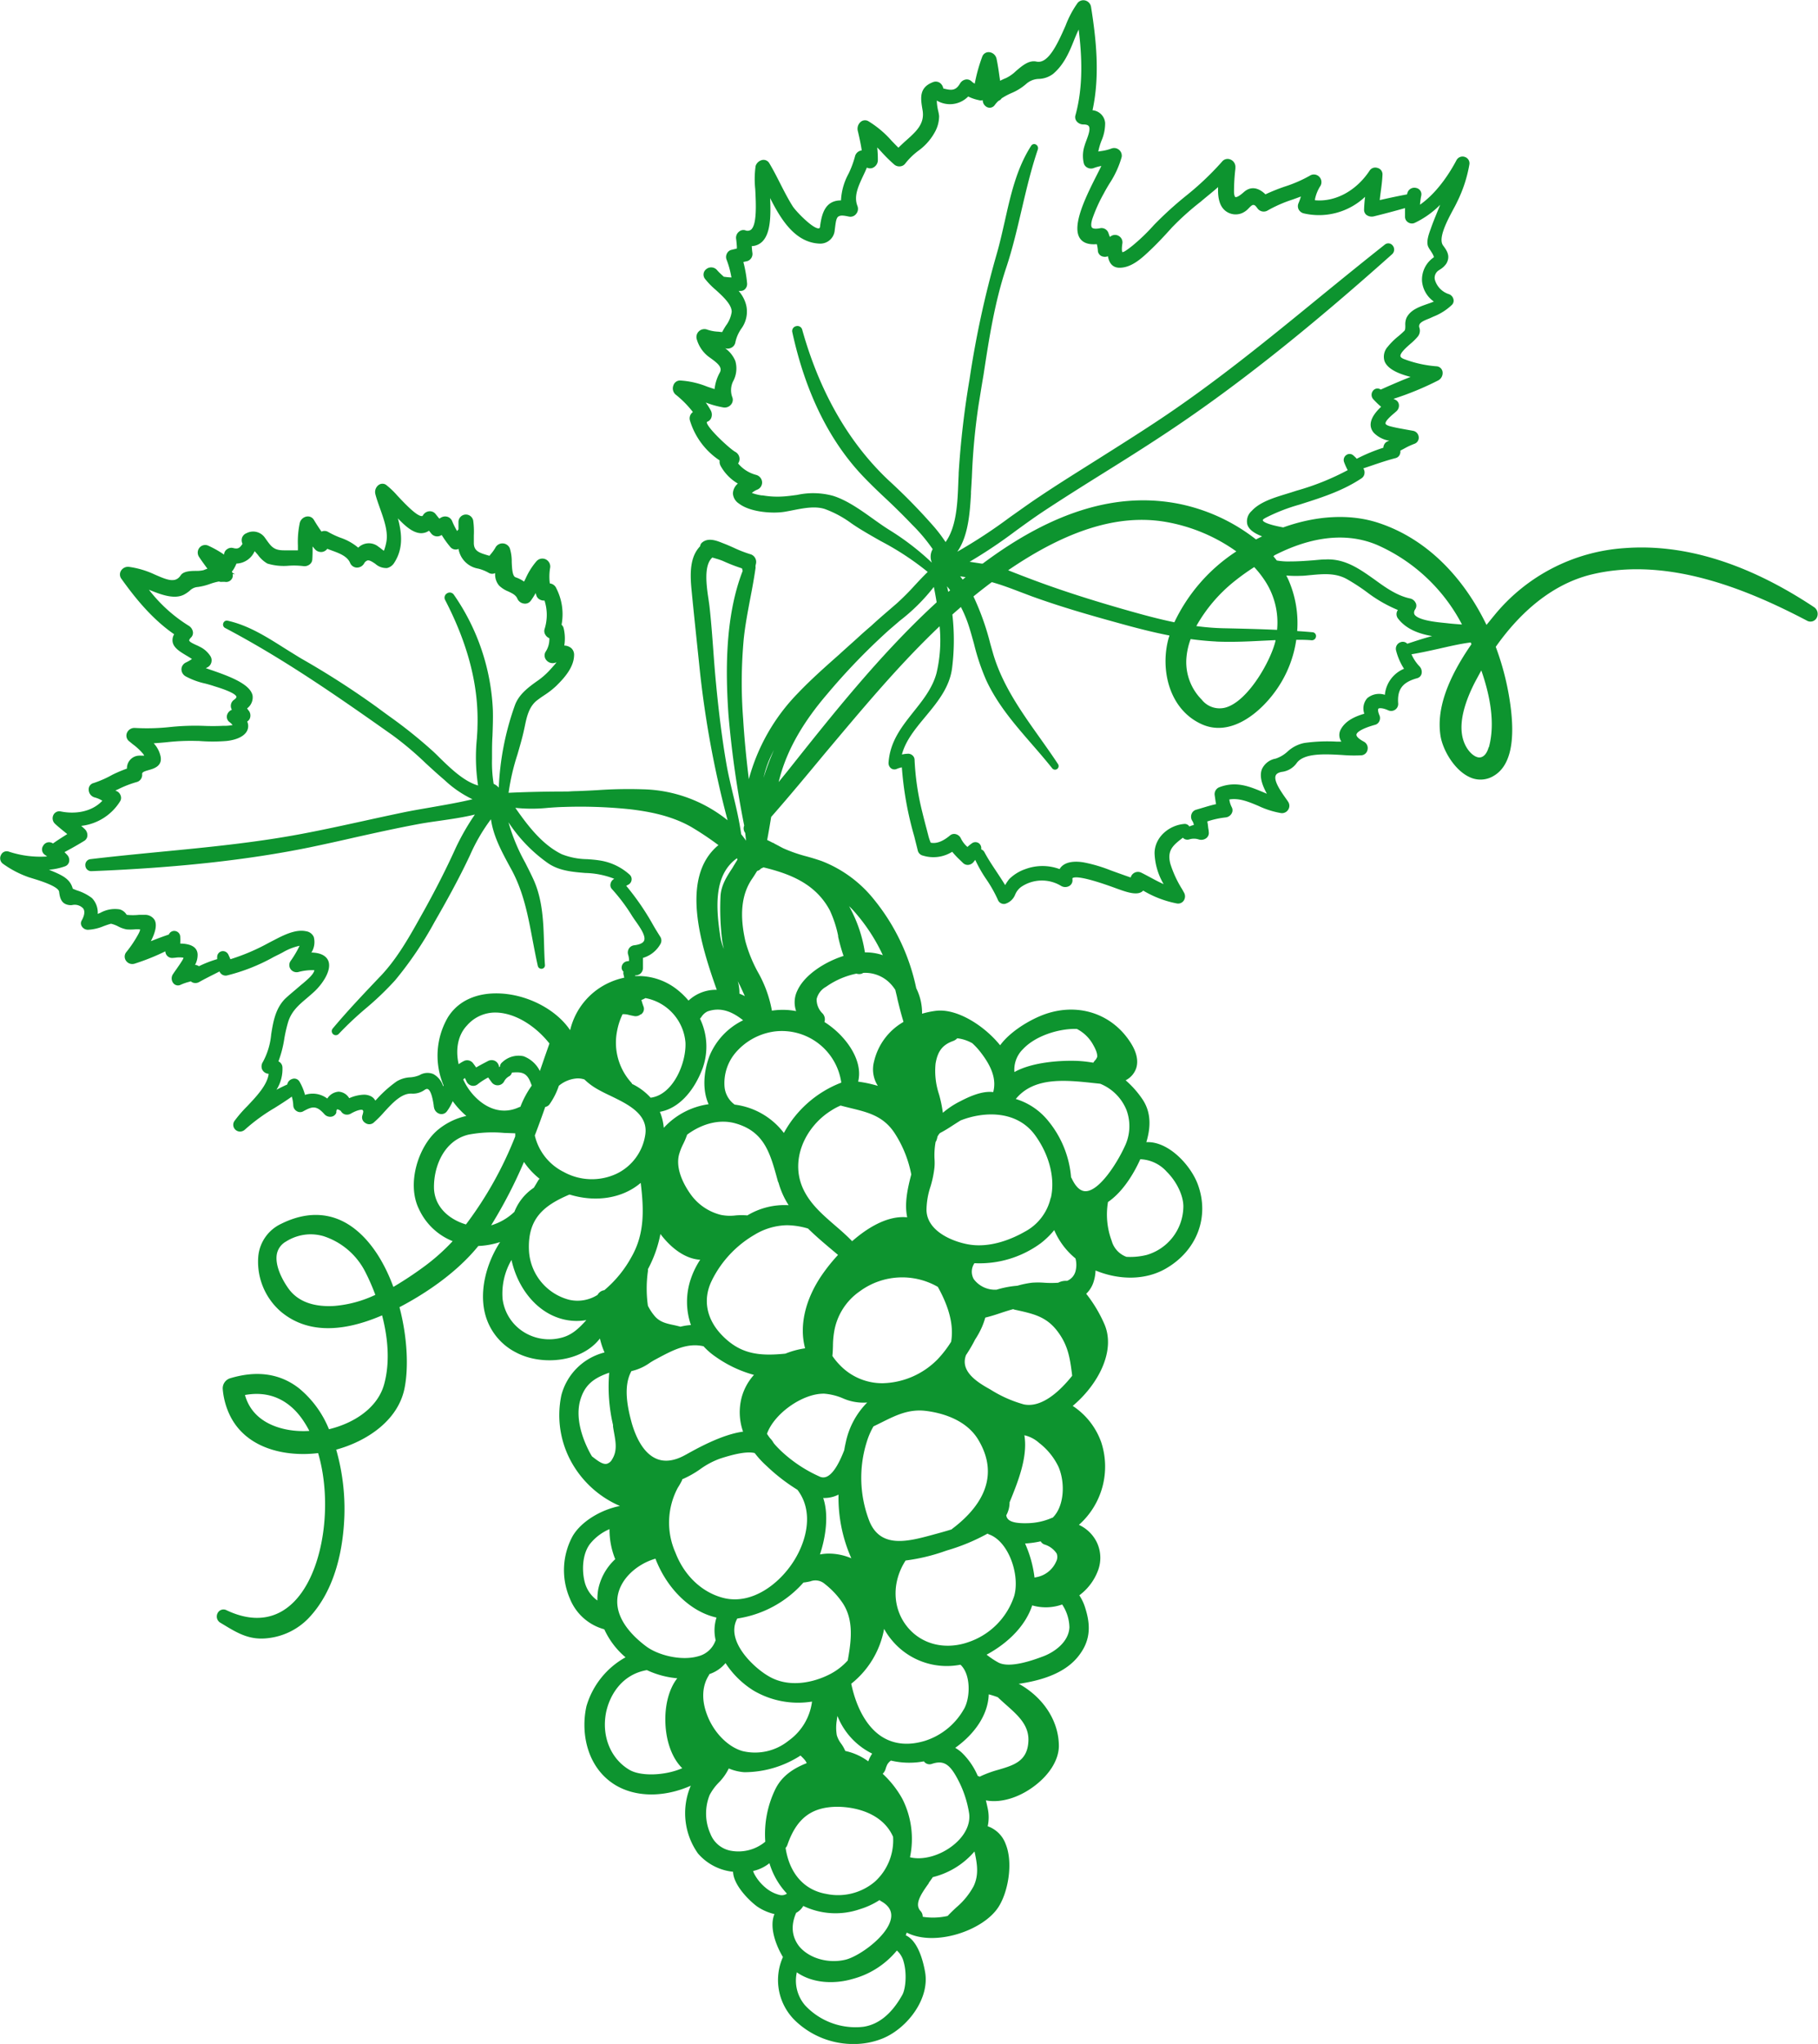 <svg id="Layer_2" data-name="Layer 2" xmlns="http://www.w3.org/2000/svg" viewBox="0 0 368.9 414.49">
  <title>Kreslicí plátno 1</title>
  <path d="M368.14,123.15c-13.38-8.89-26.32-12.92-38.47-12a37.31,37.31,0,0,0-26.53,13.73c-.52.62-1,1.24-1.51,1.84-4.48-9.26-11.78-17.34-21.9-20.68-5.71-1.89-12.54-1.53-19.34.91-3.82-.7-4.12-1.3-4.14-1.42s0-.23.75-.62a36.89,36.89,0,0,1,6.68-2.58l.34-.11c4.73-1.49,8.64-2.82,12.26-5.23a1.35,1.35,0,0,0,.58-.88,1.5,1.5,0,0,0-.22-1.13l1.73-.58c1.58-.54,3.22-1.09,4.85-1.51a1.26,1.26,0,0,0,.85-.79,1.48,1.48,0,0,0,.08-.72l.76-.4A15.18,15.18,0,0,1,287,90a1.3,1.3,0,0,0,.88-1.34,1.4,1.4,0,0,0-1.1-1.29L285,87.05c-1-.18-2-.36-3-.63-.49-.14-.81-.33-.85-.51-.12-.54,1.21-1.66,1.85-2.2l.35-.31a1.54,1.54,0,0,0,.51-1.36,1.28,1.28,0,0,0-.78-1l-.32-.16a61,61,0,0,0,9.08-3.74,1.7,1.7,0,0,0,.87-1.78,1.32,1.32,0,0,0-1.22-1.08,23.38,23.38,0,0,1-6.73-1.52c-.25-.12-.55-.3-.59-.53-.1-.64,1.22-1.8,2.1-2.57a11.36,11.36,0,0,0,1.3-1.27,1.91,1.91,0,0,0,.46-1.89.89.89,0,0,1,0-.69c.21-.5,1.07-.85,1.7-1.11.2-.08.39-.15.55-.23l.57-.26a11.5,11.5,0,0,0,3.78-2.4,1.19,1.19,0,0,0,.28-1.19,1.43,1.43,0,0,0-1-1,4.33,4.33,0,0,1-2.76-2.92,1.8,1.8,0,0,1,.81-1.89l.27-.18a3.92,3.92,0,0,0,1.27-1.2c.88-1.54.05-2.67-.68-3.66-1.07-1.45.9-5.12,2.07-7.31.32-.58.59-1.1.77-1.49a27.62,27.62,0,0,0,2.5-7.62,1.36,1.36,0,0,0-.94-1.53,1.39,1.39,0,0,0-1.69.69c-1,1.89-3.59,6.35-7.39,9a14.31,14.31,0,0,1,.24-1.79,1.3,1.3,0,0,0-1-1.6,1.48,1.48,0,0,0-1.8,1c0,.1-.06.2-.08.3-1.75.33-3.57.71-5.53,1.16.06-.61.14-1.22.22-1.82.15-1.11.3-2.26.34-3.41a1.33,1.33,0,0,0-1-1.29,1.37,1.37,0,0,0-1.58.49c-2.73,4.16-7,6.44-11.12,6.06a1.46,1.46,0,0,1,0-.2,7.83,7.83,0,0,1,1-2.55,1.55,1.55,0,0,0-.12-2,1.52,1.52,0,0,0-1.93-.23,26.94,26.94,0,0,1-5,2.18,38.32,38.32,0,0,0-4,1.6c-1.51-1.47-3.06-1.64-4.39-.45s-1.67,1-1.72,1-.25-.31-.27-1a40.2,40.2,0,0,1,.28-4.75l0-.22a1.61,1.61,0,0,0-1-1.64,1.44,1.44,0,0,0-1.71.43,58.85,58.85,0,0,1-7.4,7,73.52,73.52,0,0,0-6.42,5.85,38.94,38.94,0,0,1-4.4,4.23c-1.11.88-1.76,1.31-2,1.26,0,0-.23-.25,0-1.76a1.48,1.48,0,0,0-.69-1.48,1.45,1.45,0,0,0-1.61,0l-.25.16-.23-.64-.05-.14a1.48,1.48,0,0,0-1.59-1c-.89.18-1.51.15-1.74-.1s-.21-.86.05-1.74A31.4,31.4,0,0,1,224,39.19c.35-.67.75-1.35,1.15-2a19.19,19.19,0,0,0,2.45-5.34,1.55,1.55,0,0,0-2.07-1.73,9.59,9.59,0,0,1-2.22.53l-.45.08a13.28,13.28,0,0,1,.63-2.16,8.84,8.84,0,0,0,.76-3.64,2.81,2.81,0,0,0-2.56-2.57c1.55-7.11.72-14.57-.3-20.95a1.6,1.6,0,0,0-1.13-1.3,1.51,1.51,0,0,0-1.59.48,20.17,20.17,0,0,0-2.44,4.59c-1.55,3.5-3.48,7.86-5.92,7.31-1.54-.34-2.93.87-4.17,1.93a7.75,7.75,0,0,1-2,1.41,11.12,11.12,0,0,0-1.2.55c-.05-.31-.09-.61-.14-.91-.16-1.17-.34-2.39-.59-3.58a1.7,1.7,0,0,0-1.49-1.31,1.37,1.37,0,0,0-1.4.89,33.33,33.33,0,0,0-1.53,5.49,2.84,2.84,0,0,1-.67-.48,1.37,1.37,0,0,0-1.14-.36,1.69,1.69,0,0,0-1.18.82c-.92,1.59-1.91,1.36-3.39,1a1.78,1.78,0,0,0-.62-1.08,1.48,1.48,0,0,0-1.48-.2c-2.89,1.11-2.51,3.29-2.11,5.66.48,2.76-1.26,4.32-3.28,6.12-.54.48-1.1,1-1.62,1.51-.45-.44-.89-.9-1.33-1.35a20.4,20.4,0,0,0-4.73-4,1.35,1.35,0,0,0-1.55.08,1.83,1.83,0,0,0-.64,1.82c.29,1.2.6,2.58.81,4a1.6,1.6,0,0,0-1.38,1.26,19.54,19.54,0,0,1-1.31,3.49,12.53,12.53,0,0,0-1.52,5.39c-3.11,0-3.89,2.53-4.24,5.23,0,.26-.11.41-.22.43-1.1.25-4.7-3.44-5.36-4.5-.93-1.48-1.74-3.07-2.52-4.6-.69-1.36-1.4-2.75-2.2-4.09a1.35,1.35,0,0,0-1.35-.68,1.81,1.81,0,0,0-1.43,1.22,18.9,18.9,0,0,0-.08,4.7c.16,3.07.36,7.28-.89,8.25a1.19,1.19,0,0,1-1.14.1,1.38,1.38,0,0,0-1.3.31,1.57,1.57,0,0,0-.56,1.36c.08.54.12,1.08.16,1.62l0,.41-1.15.28a1.37,1.37,0,0,0-.87.74,1.51,1.51,0,0,0-.06,1.26,18,18,0,0,1,.93,3.33l.06.25c-.54,0-1.06-.08-1.56-.14-.46-.43-1-.9-1.38-1.36a1.57,1.57,0,0,0-2.18-.18,1.39,1.39,0,0,0-.23,2,15.78,15.78,0,0,0,2.16,2.21c1.53,1.39,3.26,3,3.23,4.46a6.13,6.13,0,0,1-1.18,2.8c-.26.41-.52.84-.75,1.29-.27,0-.54-.06-.82-.08a8,8,0,0,1-2.16-.4,1.63,1.63,0,0,0-1.75.33,1.6,1.6,0,0,0-.4,1.69,6.79,6.79,0,0,0,2.15,3.27c.18.16.42.32.67.5,1.37,1,2.38,1.81,1.86,2.85A8.8,8.8,0,0,0,145,78.9c-.53-.16-1.06-.34-1.57-.52A17.34,17.34,0,0,0,138,77.16a1.41,1.41,0,0,0-1.36,1,1.65,1.65,0,0,0,.44,1.84,21,21,0,0,1,3.51,3.54c-.07.08-.16.16-.25.25a1.56,1.56,0,0,0-.31,1.58,14.83,14.83,0,0,0,6,8,1.82,1.82,0,0,0,.23,1.17,9.43,9.43,0,0,0,3.46,3.52,2.79,2.79,0,0,0-1,2,2.63,2.63,0,0,0,1.23,2.06c2.32,1.78,6.87,2.05,9.22,1.67.55-.09,1.13-.2,1.72-.32,2.2-.43,4.48-.88,6.45-.26a21.58,21.58,0,0,1,5.37,2.88c.61.42,1.23.83,1.85,1.21,1.35.83,2.79,1.65,4.19,2.44a57.1,57.1,0,0,1,9.5,6.24c-.9.87-1.76,1.79-2.6,2.69a49.93,49.93,0,0,1-3.78,3.78l-1.37,1.18c-1.23,1.06-2.5,2.15-3.69,3.26q-1,.85-2,1.74c-1.45,1.35-3,2.69-4.42,4-2.88,2.55-5.86,5.18-8.54,8a39.64,39.64,0,0,0-9.9,17.38c-.55-4.49-.92-8.41-1.15-12.16a96.53,96.53,0,0,1,.11-16.22c.28-2.75.81-5.51,1.31-8.17.39-2,.78-4.11,1.08-6.18a1.13,1.13,0,0,0,0-.41c0-.21.08-.43.12-.67a1.63,1.63,0,0,0-1.25-1.84,25.08,25.08,0,0,1-3.25-1.27c-.63-.28-1.27-.57-1.92-.82l-.36-.14c-1.22-.49-2.89-1.16-4.15-.13a1.16,1.16,0,0,0-.43.78c-2.06,2.12-2.06,5.43-1.75,8.7.36,3.72.75,7.44,1.14,11.17l.43,4.1a200.94,200.94,0,0,0,5.76,31.59,28.41,28.41,0,0,0-17.18-6.28,90.93,90.93,0,0,0-9.21.17c-1.43.08-2.86.15-4.3.2-.59,0-1.19.05-1.75.08-4.52,0-8.45.09-12,.26A44.77,44.77,0,0,1,105,153c.45-1.56.93-3.17,1.27-4.71.07-.3.13-.6.2-.91.41-2,.84-4,2.43-5.3.49-.38,1-.74,1.53-1.09a16.82,16.82,0,0,0,2.37-1.83c1.8-1.75,3.63-3.86,3.69-6.27a1.83,1.83,0,0,0-.53-1.42,2.29,2.29,0,0,0-1.46-.56,8.85,8.85,0,0,0-.14-3.56,1.34,1.34,0,0,0-.41-.66,11.52,11.52,0,0,0-1.06-7.38,1.61,1.61,0,0,0-1.32-1,10.63,10.63,0,0,1,.07-3.23,1.62,1.62,0,0,0-.94-1.67,1.59,1.59,0,0,0-1.83.39,14.19,14.19,0,0,0-2.19,3.46c-.11.23-.22.45-.34.68a6.71,6.71,0,0,0-1.74-.88c-.63-.23-.71-1.83-.76-3.12a9,9,0,0,0-.39-2.75,1.62,1.62,0,0,0-2.94-.11,8.53,8.53,0,0,1-1,1.38c-.06.09-.13.17-.19.25l-.55-.16c-1.59-.48-2.57-.85-2.62-2.34,0-.53,0-1.07,0-1.6a16.93,16.93,0,0,0-.12-3,1.51,1.51,0,0,0-3,.27c0,.45,0,1,0,1.47l-.28.33a14.77,14.77,0,0,1-1-2,1.53,1.53,0,0,0-.91-.87,1.64,1.64,0,0,0-1.36.16l-.34.2c-.24-.29-.48-.58-.71-.88a1.48,1.48,0,0,0-1.31-.61,1.62,1.62,0,0,0-1.3.83c-.07.12-.13.14-.18.14-1,.12-3.51-2.54-5-4.13a16.63,16.63,0,0,0-2.33-2.22,1.32,1.32,0,0,0-1.51.07,1.77,1.77,0,0,0-.64,1.8c.23.92.58,1.88.94,2.9.86,2.43,1.76,4.94,1.24,7.11a9.1,9.1,0,0,1-.44,1.51c-.14-.09-.38-.27-.59-.44s-.31-.24-.5-.37a3.06,3.06,0,0,0-4.12.18,11.12,11.12,0,0,0-3.56-2,17.27,17.27,0,0,1-2.58-1.21,1.44,1.44,0,0,0-1.31-.05c-.61-.85-1.14-1.7-1.55-2.38a1.41,1.41,0,0,0-1.43-.68,1.76,1.76,0,0,0-1.42,1.25,18.28,18.28,0,0,0-.39,4.61c0,.32,0,.64,0,1-.57,0-1.13,0-1.71,0-.36,0-.73,0-1.1,0-2,0-2.55-.68-3.58-2.13l-.33-.46a2.9,2.9,0,0,0-3.72-.88,1.52,1.52,0,0,0-.92,1,1.7,1.7,0,0,0,.12,1.15c-.52.77-.84,1.15-1.94.84a1.46,1.46,0,0,0-1.19.25,1.37,1.37,0,0,0-.61,1,.34.34,0,0,1,0,.1,21.14,21.14,0,0,0-3.22-1.82,1.5,1.5,0,0,0-1.76.4,1.56,1.56,0,0,0-.12,1.85c.51.78,1.07,1.54,1.61,2.27l.11.15c-.24.09-.5.18-.78.3a6.27,6.27,0,0,1-1.51.15c-1.28,0-2.61.09-3.15.92-1,1.51-2.54,1-4.83,0l-.53-.23a17.83,17.83,0,0,0-5.16-1.51,1.66,1.66,0,0,0-1.59.81,1.45,1.45,0,0,0,.1,1.62c2.56,3.58,6.08,8.06,10.7,11.24a2.28,2.28,0,0,0-.3,1.61c.24,1.18,1.51,1.94,2.74,2.68.4.23.8.48,1.17.73a8.36,8.36,0,0,1-1.19.69,1.57,1.57,0,0,0-.94,1.3,1.66,1.66,0,0,0,.81,1.5,15,15,0,0,0,4,1.48c.63.17,1.24.33,1.81.53l.54.17c1,.31,3.84,1.24,4,2,0,.15-.16.38-.51.61a1.5,1.5,0,0,0-.52,1.79c0,.07.07.15.11.22a1.63,1.63,0,0,0-1,1.12,1.35,1.35,0,0,0,.52,1.39,3.23,3.23,0,0,1,.62.59,8.4,8.4,0,0,1-1.63.16h-.38c-1.31.06-2.64.06-4,0a48.88,48.88,0,0,0-6.65.24,43.6,43.6,0,0,1-7.14.19,1.64,1.64,0,0,0-1.64,1,1.44,1.44,0,0,0,.44,1.69l.73.6a11.9,11.9,0,0,1,2.1,1.95,1.62,1.62,0,0,1,.23.37,5,5,0,0,1-.67,0,3.56,3.56,0,0,0-.83.06,2.56,2.56,0,0,0-2,2.57,29,29,0,0,0-2.9,1.22A21.52,21.52,0,0,1,19,158.79a1.3,1.3,0,0,0-1,1.34,1.64,1.64,0,0,0,1.22,1.58,5.6,5.6,0,0,1,1.55.67c-2.27,2.41-5.79,2.72-8.43,2.17a1.34,1.34,0,0,0-1.49.69,1.52,1.52,0,0,0,.29,1.79c.65.61,1.35,1.17,2,1.7l.51.41c-1,.64-2,1.26-2.89,1.9l-.17-.09a1.36,1.36,0,0,0-1.83.56,1.31,1.31,0,0,0,.34,1.83l.46.34a20.32,20.32,0,0,1-7.83-1,1.26,1.26,0,0,0-1.52.69,1.38,1.38,0,0,0,.35,1.76h0a20.5,20.5,0,0,0,5.27,2.76l1,.31c1.38.42,5,1.56,5.16,2.62.1.76.25,2,1.26,2.49a2.57,2.57,0,0,0,1.37.23,2.34,2.34,0,0,1,2.27.69c.47.69.1,1.69-.3,2.41a1.15,1.15,0,0,0,0,1.2,1.47,1.47,0,0,0,1.25.71,9.55,9.55,0,0,0,3.19-.74c.49-.18,1-.36,1.5-.49a6.11,6.11,0,0,1,1.4.52,6.09,6.09,0,0,0,1.76.63,10,10,0,0,0,1.56,0,5.54,5.54,0,0,1,1.17,0s.06.24-.41,1.07a24.09,24.09,0,0,1-2.36,3.51,1.44,1.44,0,0,0-.09,1.76,1.55,1.55,0,0,0,1.75.61,45.51,45.51,0,0,0,6.24-2.5,1.45,1.45,0,0,0,.26.77,1.39,1.39,0,0,0,1.22.57l.56-.05a5.28,5.28,0,0,1,1.64,0s0,.12-.18.44c-.38.64-.82,1.26-1.24,1.87-.25.35-.5.71-.74,1.07a1.55,1.55,0,0,0,.13,1.82,1.2,1.2,0,0,0,1.48.28,9.73,9.73,0,0,1,1.6-.56l.44-.13a1.34,1.34,0,0,0,.55.3,1.55,1.55,0,0,0,1.15-.16c1-.56,2-1.07,3-1.57l1.12-.57a1.35,1.35,0,0,0,1.48.82,38.19,38.19,0,0,0,9.56-3.78l1.09-.54.71-.37a11.59,11.59,0,0,1,3.41-1.34,20.47,20.47,0,0,1-1.82,3.08,1.43,1.43,0,0,0,0,1.66,1.49,1.49,0,0,0,1.62.57,10.74,10.74,0,0,1,3.2-.36c-.13.84-1.4,1.9-2.27,2.64l-.45.37c-.33.29-.68.58-1,.86-.77.65-1.57,1.31-2.29,2-1.91,2-2.34,4.59-2.75,7.13a14.44,14.44,0,0,1-1.68,5.6,1.65,1.65,0,0,0-.18,1.48,1.54,1.54,0,0,0,1.07.89l.28.06c-.3,2.27-2.46,4.55-4.38,6.58a25.74,25.74,0,0,0-2.52,2.91,1.36,1.36,0,0,0,.19,1.87,1.4,1.4,0,0,0,.91.34,1.5,1.5,0,0,0,1-.42,37.21,37.21,0,0,1,6-4.37c1.16-.73,2.35-1.48,3.49-2.3a7.29,7.29,0,0,1,.3,1.82,1.42,1.42,0,0,0,.73,1.14,1.26,1.26,0,0,0,1.23.05c1.82-1,2.7-1.32,4.35.55a1.59,1.59,0,0,0,1.42.51,1.27,1.27,0,0,0,1-.8l0-.13c0-.42.16-.55.18-.56s.28,0,.74.33a1.39,1.39,0,0,0,.79.68,1.54,1.54,0,0,0,1.25-.15c1.32-.75,2.19-.87,2.38-.71s.17.38-.06,1.12a1.29,1.29,0,0,0,.58,1.47,1.38,1.38,0,0,0,1.67,0,22.76,22.76,0,0,0,2.19-2.2c1.72-1.88,3.53-3.81,5.54-3.73a4.07,4.07,0,0,0,2.67-.76c.4-.27.59-.18.65-.15.74.33,1.08,2.58,1.19,3.32,0,.19.05.35.07.46a1.62,1.62,0,0,0,1.2,1.25,1.36,1.36,0,0,0,1.4-.52,10.07,10.07,0,0,0,1.18-2.07,16.93,16.93,0,0,0,2.77,3,13.63,13.63,0,0,0-5.85,2.88c-3.88,3.3-6.32,10.82-3.77,16a12.72,12.72,0,0,0,6.84,6.51,41.14,41.14,0,0,1-5.58,5,73.6,73.6,0,0,1-6.45,4.28c-1.75-4.75-4.35-9.06-7.88-11.8-4.31-3.35-9.45-3.7-14.88-1a8.12,8.12,0,0,0-4.65,6.61,13.36,13.36,0,0,0,4.59,11.21c5,4.19,11.94,4.45,20.53.75,1.21,4.6,1.63,9.6.41,14-1.3,4.7-6,7.84-11.19,9.09a20.86,20.86,0,0,0-6.1-8.32c-3.86-3-8.57-3.65-14-2a2.14,2.14,0,0,0-1.45,2.21,15.15,15.15,0,0,0,1.47,5.34c3.36,6.82,11.43,8.4,17.88,7.61,2.9,9.8,1.29,23.13-4.33,29.54-3.67,4.19-8.6,5-14.24,2.33a1.33,1.33,0,0,0-1.82.58,1.46,1.46,0,0,0,.54,1.94l.7.42c2.47,1.49,4.64,2.8,7.64,2.8a11.29,11.29,0,0,0,1.39-.09,13.51,13.51,0,0,0,8.14-4c5.64-5.88,7.09-14.54,7.31-20.76a43.78,43.78,0,0,0-1.66-13.46c6.26-1.72,12.49-5.9,13.84-12.32.89-4.24.6-10.49-1-16.57,4.18-2.18,11.15-6.42,16-12.41a16.32,16.32,0,0,0,4.42-.8c-2.91,4.51-4.11,9.81-3.14,14.18a12.14,12.14,0,0,0,6.39,8.22c5.14,2.73,13.29,2,17-2.84a15.91,15.91,0,0,0,.94,2.83,12.09,12.09,0,0,0-8.76,8.67,19.63,19.63,0,0,0,2.57,14.46,20.55,20.55,0,0,0,9.31,8c-4,.8-7.89,3.22-9.58,6.09a14.44,14.44,0,0,0-.59,12.65,10.46,10.46,0,0,0,7,6.27,16.31,16.31,0,0,0,4.31,5.68A16.68,16.68,0,0,0,119,346c-1.22,5.46.13,12.51,5.89,16,4.15,2.48,9.85,2.52,15.28.12a14.11,14.11,0,0,0,1.46,13.74,10.87,10.87,0,0,0,7.12,3.71c.09,2.86,3.62,6.17,5,7.12a10.54,10.54,0,0,0,3.4,1.46c-1.15,2.74.43,6.59,1.72,8.71l0,0a11.45,11.45,0,0,0,2.59,13,17,17,0,0,0,11.77,4.64,15.53,15.53,0,0,0,6-1.18c4.89-2.07,9.47-8,8.48-13.45-.42-2.36-1.48-6.31-3.93-7.42l.08-.18.13-.37c5.67,2.93,15.56-.38,18.63-5.21,1.93-3,3-8.87,1.46-12.7a6,6,0,0,0-3.66-3.65,8.55,8.55,0,0,0,0-3.63c-.11-.52-.23-1.06-.37-1.62,2.84.56,6.4-.42,9.52-2.67,3.28-2.35,5.26-5.46,5.29-8.32,0-4.67-2.64-9.19-7.18-12.09-.23-.14-.56-.35-1-.58l.23,0c5.7-.86,9.57-2.66,11.85-5.5s2.74-5.79,1.48-9.76a9.72,9.72,0,0,0-1.23-2.66,11.1,11.1,0,0,0,3.86-5.22,7.28,7.28,0,0,0-.37-5.65,7.59,7.59,0,0,0-3.57-3.42,15.8,15.8,0,0,0,4.53-16.74,14.7,14.7,0,0,0-5.79-7.38c5.13-4.29,8.87-11.24,6.36-16.74a28,28,0,0,0-3.62-6,5.75,5.75,0,0,0,1.57-2.67,8.27,8.27,0,0,0,.32-2.05c5,2.05,10.25,1.92,14.25-.38,6.34-3.64,8.95-10.52,6.49-17.12-1.47-3.92-6-8.77-10.43-8.52.74-2.48,1.24-5.83-.89-8.85a19.54,19.54,0,0,0-3.31-3.7,4.32,4.32,0,0,0,2.12-2.39c.36-1.05.45-2.79-1.09-5.2-4-6.31-11.54-8.45-18.65-5.32-2.67,1.17-6,3.28-7.85,5.81-3.14-3.91-8.65-7.47-12.94-7a17.38,17.38,0,0,0-2.9.6,11.16,11.16,0,0,0-1.18-5.17,42.09,42.09,0,0,0-8.58-18,25.25,25.25,0,0,0-10.61-7.79c-1-.35-2-.65-3.05-.94a30.26,30.26,0,0,1-4.72-1.64c-.53-.26-1-.54-1.54-.81l-.47-.25,0-.11-.09.08c-.39-.21-.79-.41-1.19-.6.24-1.27.46-2.55.67-3.81.05-.28.1-.57.14-.86,3.72-4.23,7.34-8.6,10.87-12.85C174.78,144,182.23,135,190.66,127a28.89,28.89,0,0,1-.62,9.47c-.79,3-2.74,5.46-4.62,7.81-2.37,3-4.82,6-5.12,10.38a1.34,1.34,0,0,0,.53,1.16,1.14,1.14,0,0,0,1.1.12,5.17,5.17,0,0,1,1.07-.33,67.81,67.81,0,0,0,2.52,14c.24,1,.49,1.94.72,2.9a1.38,1.38,0,0,0,1.06,1,7.18,7.18,0,0,0,5.92-.78,16.7,16.7,0,0,0,1.53,1.63l.68.66a1.36,1.36,0,0,0,1,.37,1.53,1.53,0,0,0,1.08-.54l.28-.35.1-.13a27.71,27.71,0,0,0,2.29,4,26.84,26.84,0,0,1,2.3,4.09,1.32,1.32,0,0,0,1.43.84,3.14,3.14,0,0,0,2.1-1.93,3.73,3.73,0,0,1,1.19-1.51,7.5,7.5,0,0,1,8.08-.23,1.65,1.65,0,0,0,1.75,0,1.33,1.33,0,0,0,.58-1.33c0-.16,0-.19,0-.21.38-.32,2.07-.46,9.08,2.13l.76.27c1.36.46,3.55,1.2,4.52.11a21.08,21.08,0,0,0,6.84,2.61,1.37,1.37,0,0,0,1.39-.58,1.54,1.54,0,0,0,.05-1.63l-.38-.68a22.27,22.27,0,0,1-2.39-5.16c-.71-2.75.58-3.77,2.54-5.28l.22.19a1.27,1.27,0,0,0,1.07.15,3.19,3.19,0,0,1,1.91,0,1.7,1.7,0,0,0,1.59-.28,1.32,1.32,0,0,0,.46-1.25c0-.28-.07-.56-.11-.84a11.09,11.09,0,0,0-.18-1.27,17.64,17.64,0,0,1,3.74-.82,1.58,1.58,0,0,0,1.21-.82,1.31,1.31,0,0,0,0-1.27,4.79,4.79,0,0,1-.48-1.55c2-.33,3.92.47,5.91,1.31a17.72,17.72,0,0,0,4.56,1.45,1.48,1.48,0,0,0,1.47-.68,1.45,1.45,0,0,0,0-1.6q-.22-.34-.54-.78c-.9-1.29-2.42-3.43-2-4.53.14-.37.52-.61,1.17-.75a4.36,4.36,0,0,0,3.06-1.75c1.47-2.13,5.77-1.88,9.22-1.69a28.79,28.79,0,0,0,3.87.07A1.37,1.37,0,0,0,277.5,152a1.47,1.47,0,0,0-.75-1.6c-1.42-.76-1.53-1.25-1.51-1.43.06-.48,1.09-1.24,3.82-2a1.28,1.28,0,0,0,.81-.69,1.44,1.44,0,0,0,.06-1.18c-.36-.83-.34-1.28-.22-1.4s.83-.19,2,.35a1.43,1.43,0,0,0,1.4-.14,1.41,1.41,0,0,0,.6-1.27c-.21-2.85.87-4.29,3.86-5.11a1.25,1.25,0,0,0,.88-.87,1.66,1.66,0,0,0-.39-1.51,8.54,8.54,0,0,1-1.65-2.47c1.87-.31,3.72-.72,5.52-1.12,2.13-.48,4.3-1,6.51-1.28,0,.1.09.19.13.29l0,.08c-5,7.22-7.09,13.33-6.27,18.56.46,2.9,2.81,6.92,5.82,8.34a5.13,5.13,0,0,0,5-.23c3.09-1.82,4.27-6.24,3.51-13.15a54.62,54.62,0,0,0-3.12-13c4.16-5.91,10.65-12.59,19.59-14.71,15.79-3.74,32.4,3.56,43.52,9.38a1.43,1.43,0,0,0,2-.52A1.67,1.67,0,0,0,368.14,123.15ZM234.28,173a13.22,13.22,0,0,0,1.84,6.29c-.93-.41-1.84-.9-2.77-1.4-.6-.32-1.19-.64-1.8-.94a1.52,1.52,0,0,0-1.59.19,1.47,1.47,0,0,0-.52.8l-.21-.07c-.8-.27-1.59-.56-2.38-.84l-1.52-.55a30.31,30.31,0,0,0-5.44-1.6c-2.42-.4-4.16.1-4.88,1.36a10,10,0,0,0-6.94,0,8.68,8.68,0,0,0-3.26,2,9.32,9.32,0,0,0-.85,1.25h0c-.57-.95-1.19-1.87-1.78-2.77-.84-1.26-1.71-2.57-2.43-3.92a1.23,1.23,0,0,0-.66-.57,1.24,1.24,0,0,0-.45-1.22,1.2,1.2,0,0,0-1.42,0,8,8,0,0,0-.91.74,5.41,5.41,0,0,1-1.32-1.71,1.57,1.57,0,0,0-1.07-.89,1.29,1.29,0,0,0-1.15.27c-1.46,1.22-2.74,1.7-3.91,1.47a9.32,9.32,0,0,1-.52-1.57l-.29-1.11c-.32-1.2-.63-2.4-.92-3.6a52.83,52.83,0,0,1-1.55-10.56,1.21,1.21,0,0,0-.45-.89,1.3,1.3,0,0,0-1.06-.3c-.38,0-.73.08-1.06.14.76-2.84,2.71-5.19,4.77-7.67,2.42-2.92,4.93-5.94,5.42-9.91a45.41,45.41,0,0,0,.05-10.8c.57-.52,1.15-1,1.73-1.53a24.9,24.9,0,0,1,1.67,4.05c.36,1.13.68,2.32,1,3.46a44.49,44.49,0,0,0,2.51,7.43c2.35,5,5.86,9,9.24,12.9,1.36,1.56,2.76,3.18,4.09,4.85a.73.73,0,0,0,1.18-.86c-1.19-1.81-2.47-3.6-3.7-5.34-3.74-5.26-7.6-10.69-9.46-17.06l-.57-2a52.32,52.32,0,0,0-3.41-9.57q1.83-1.49,3.72-2.9c2,.55,3.9,1.28,5.79,2l2.28.86c6,2.18,12.06,3.9,17.76,5.47,3.17.88,6.62,1.79,10.21,2.49,0,.17-.11.34-.15.51-1.76,6.24,0,14.49,6.75,17.5,5.82,2.6,11.86-2.26,15.26-7.21a23.37,23.37,0,0,0,3.88-9.93c1,0,2.08,0,3.11.1a.85.85,0,0,0,.9-.79.76.76,0,0,0-.71-.84c-1-.09-2.07-.17-3.11-.24a21.86,21.86,0,0,0-1.75-10.32c-.14-.32-.3-.63-.46-.94a23.19,23.19,0,0,0,2.94.06c.66,0,1.32-.09,2-.15,2.59-.24,5-.46,7.31.79a41.06,41.06,0,0,1,4,2.59,28.18,28.18,0,0,0,6.39,3.7l-.11.17a1.46,1.46,0,0,0,.13,1.55c1.66,2.17,4.25,3.11,6.93,3.57-1.66.43-3.35,1-5.05,1.55a1.22,1.22,0,0,0-1.32-.32,1.4,1.4,0,0,0-.94,1.71,12.42,12.42,0,0,0,1.61,3.69,6.34,6.34,0,0,0-3.89,5.28,3.74,3.74,0,0,0-3.57.68,3.15,3.15,0,0,0-.6,3.15c-1.89.56-3.85,1.42-4.8,3.23a2.34,2.34,0,0,0,.15,2.43l-1,0a33.59,33.59,0,0,0-6.55.28,7.07,7.07,0,0,0-3.4,1.76,6.64,6.64,0,0,1-2.39,1.41,3.78,3.78,0,0,0-2.78,2.12c-.59,1.5.08,3.33,1,5l-1-.42c-2.57-1.06-5.23-2.17-8.6-.92a1.51,1.51,0,0,0-1,1.58l.09.62c.06.43.12.84.2,1.25-.95.2-1.88.49-2.79.76l-1.28.38a1.38,1.38,0,0,0-.92.9,1.55,1.55,0,0,0,.19,1.39,2,2,0,0,1,.29.79,5.16,5.16,0,0,0-.91.31,1.37,1.37,0,0,0-.19-.23,1.11,1.11,0,0,0-.9-.28C237.29,167.35,234.32,169.69,234.28,173Zm-9.46,70.76c3.4-2.32,5.63-6.6,6.56-8.68a7.55,7.55,0,0,1,5.37,2.53c2.09,2.07,3.44,5,3.37,7.2a10.33,10.33,0,0,1-7.42,9.67,13.81,13.81,0,0,1-4.13.39,4.85,4.85,0,0,1-3-3.27A15.21,15.21,0,0,1,224.82,243.8ZM123.68,310.09a15.89,15.89,0,0,0,1.16,6.09,11.44,11.44,0,0,0-3.46,6.16,12.62,12.62,0,0,0-.16,2.22,6.6,6.6,0,0,1-2.53-3.57c-.68-2.49-.57-6.12,1.27-8.19A10.17,10.17,0,0,1,123.68,310.09Zm65.4-196a53.38,53.38,0,0,0-8.66-6.65c-1.06-.66-2.14-1.43-3.28-2.24-2.58-1.84-5.25-3.74-8.06-4.64a15.32,15.32,0,0,0-7.32-.2c-.93.12-1.89.26-2.9.32a17.5,17.5,0,0,1-4.09-.22l-.21,0a9.52,9.52,0,0,1-2-.5,4.08,4.08,0,0,1,1.08-.66,1.57,1.57,0,0,0,1-1.57,1.64,1.64,0,0,0-1.22-1.43,7.09,7.09,0,0,1-3.65-2.32,1.57,1.57,0,0,0,.26-1.24,1.64,1.64,0,0,0-.84-1.11c-1.13-.62-6-5.14-5.76-6.07a1.42,1.42,0,0,0,.9-.84,1.81,1.81,0,0,0-.12-1.52,15.38,15.38,0,0,0-1-1.57,19.15,19.15,0,0,0,3.61,1,1.66,1.66,0,0,0,1.55-.63,1.48,1.48,0,0,0,.2-1.52,4.1,4.1,0,0,1,.28-3.33,5.44,5.44,0,0,0,.36-3.94,5.92,5.92,0,0,0-2.07-2.59,1.64,1.64,0,0,0,1.32-.14,1.5,1.5,0,0,0,.76-1.08,7.55,7.55,0,0,1,1.19-2.73A5.85,5.85,0,0,0,151.44,62a6.85,6.85,0,0,0-1.56-3h.4a1.2,1.2,0,0,0,.93-.4,1.5,1.5,0,0,0,.39-1.12,26.7,26.7,0,0,0-.76-4.35l.84-.19a1.53,1.53,0,0,0,1-1.62c-.07-.47-.11-.94-.14-1.41a3.18,3.18,0,0,0,2.13-.91c1.73-1.69,1.75-5.34,1.6-8.83,2.22,4.4,5.08,9,10,9.23a2.94,2.94,0,0,0,3.11-2.75l.06-.46c.15-1.15.25-2,.68-2.28s1-.23,2.1,0a1.46,1.46,0,0,0,1.47-.49,1.6,1.6,0,0,0,.31-1.62c-.8-2,.15-4,1.16-6.17.26-.54.52-1.1.74-1.65a1.4,1.4,0,0,0,1.41-.06,1.7,1.7,0,0,0,.82-1.49A22.83,22.83,0,0,0,178,29.9c.35.35.68.71,1,1.06a31.41,31.41,0,0,0,2.47,2.42,1.58,1.58,0,0,0,1.23.35,1.42,1.42,0,0,0,1-.58,14.08,14.08,0,0,1,2.61-2.55,11.4,11.4,0,0,0,3.49-4,6.71,6.71,0,0,0,.76-3.08,8.13,8.13,0,0,0-.18-1,10.12,10.12,0,0,1-.29-2.13,5.18,5.18,0,0,0,6.37-.82,8.93,8.93,0,0,0,2.17.74,1.3,1.3,0,0,0,.78,0,1.57,1.57,0,0,0,.67,1.29,1.25,1.25,0,0,0,1.79-.33,6.3,6.3,0,0,1,.74-.82,1.3,1.3,0,0,0,.64-.51,13.53,13.53,0,0,1,2-1.07,11,11,0,0,0,3-1.87,4,4,0,0,1,2.58-1,5.06,5.06,0,0,0,2.84-1C215.9,13.13,217,10.53,218,8c.28-.68.57-1.38.88-2,.63,5.1,1,11.39-.66,17.39a1.34,1.34,0,0,0,.25,1.21,1.74,1.74,0,0,0,1.37.64q.84,0,1.08.33c.42.58-.14,2-.51,3-.14.38-.27.73-.34,1a6.51,6.51,0,0,0-.14,3.58,1.38,1.38,0,0,0,.75.86,1.55,1.55,0,0,0,1.26.07,8.16,8.16,0,0,1,1.54-.42c-.22.46-.47.94-.73,1.46-2.29,4.51-5.42,10.68-3.58,13.26.63.89,1.78,1.27,3.39,1.13a6.89,6.89,0,0,1,.21,1.23,1.29,1.29,0,0,0,.81,1.22,1.66,1.66,0,0,0,1.24,0c.3,1.82,1.32,2.28,2.18,2.33,2.45.11,4.6-1.87,6-3.18,1.73-1.6,3.3-3.3,4.83-5a55.52,55.52,0,0,1,5.84-5.23c1.16-1,2.36-1.92,3.5-2.94-.07,1.8.14,3.7,1.43,4.77a3.35,3.35,0,0,0,3.42.51,3.93,3.93,0,0,0,1.37-1c.35-.35.67-.68.94-.66s.4.11.85.72a1.56,1.56,0,0,0,2.1.37,27.14,27.14,0,0,1,5-2.18c.56-.2,1.12-.4,1.69-.62a11.08,11.08,0,0,1-.47,1.33,1.5,1.5,0,0,0,0,1.26,1.59,1.59,0,0,0,1.05.83,13.65,13.65,0,0,0,12.45-3.36,26,26,0,0,0-.21,2.67,1.33,1.33,0,0,0,.48,1,1.83,1.83,0,0,0,1.48.3c2.12-.52,4.25-1.08,6.35-1.68v1.81a1.33,1.33,0,0,0,.63,1.08,1.39,1.39,0,0,0,1.29.13,18.3,18.3,0,0,0,5.21-3.69C291.65,43,291,44.5,290.46,46l-.14.4c-.39,1.06-.92,2.51-.55,3.55a4.66,4.66,0,0,0,.49.84c.21.32.76,1.17.68,1.39A5.48,5.48,0,0,0,288.55,57a5.65,5.65,0,0,0,2.4,4.15c-.45.19-.92.36-1.42.53-1.64.58-3.35,1.19-4.13,2.78a3.38,3.38,0,0,0-.24,1.53c0,.41,0,.92-.17,1.07a16.73,16.73,0,0,1-1.3,1.17,13.83,13.83,0,0,0-2.1,2.09,3,3,0,0,0-.64,2.94c.52,1.35,2.29,2.41,5.28,3.17L284.8,77c-1.52.64-3.09,1.3-4.61,2l-.13-.07a1.13,1.13,0,0,0-1.47.33A1.32,1.32,0,0,0,278.7,81a16.86,16.86,0,0,0,1.55,1.49c-1.17,1.1-3.16,3.32-1.48,5.28a5.66,5.66,0,0,0,3.14,1.6l-.29.11a1.33,1.33,0,0,0-.79.77,1.29,1.29,0,0,0-.12.54,34.58,34.58,0,0,0-5.4,2.24,7.51,7.51,0,0,0-.69-.67,1.12,1.12,0,0,0-1.41-.1,1.22,1.22,0,0,0-.49,1.41,12.39,12.39,0,0,0,.75,1.67,51.55,51.55,0,0,1-10.37,4.16l-1.18.38-1.11.34c-2.3.71-5.18,1.58-6.82,3.39a2.79,2.79,0,0,0-.89,2.74c.3,1,1.31,1.76,3,2.42-.41.2-.83.4-1.24.62a37.33,37.33,0,0,0-15.45-7.18c-12.56-2.55-25.72,1.41-40,12.08l-.11,0-.15,0-2.4-.37a99.94,99.94,0,0,0,9.31-6.23c1.79-1.3,3.64-2.64,5.47-3.86,4.14-2.74,8.42-5.42,12.55-8,4-2.49,8.08-5.06,12.06-7.69,13.95-9.19,28.67-20.82,46.33-36.58a1.28,1.28,0,0,0,.11-1.79,1.11,1.11,0,0,0-1.6-.15c-4.35,3.44-8.73,7-13,10.48-10.74,8.78-21.85,17.86-33.59,25.58-3.82,2.52-7.76,5-11.56,7.4s-8,5-11.9,7.62c-2,1.32-4,2.78-6,4.18a105.26,105.26,0,0,1-10.68,7c2.27-3.23,2.56-8.08,2.78-11.75l0-.41c.07-1,.12-2,.18-3a132.19,132.19,0,0,1,1.35-14.55c.33-2,.64-4,1-6.07,1.1-7.22,2.24-14.67,4.58-21.71,1.31-3.9,2.26-8,3.17-11.88s1.92-8.22,3.29-12.22a.84.84,0,0,0-.44-1,.71.71,0,0,0-.92.27c-3,4.66-4.19,10.12-5.38,15.41-.5,2.18-1,4.43-1.62,6.56a196.11,196.11,0,0,0-5.5,25.36,180.16,180.16,0,0,0-2.21,19c0,.57-.05,1.18-.07,1.81-.15,4.07-.32,9.08-2.59,12.22a29.58,29.58,0,0,0-2.3-3.05,118.72,118.72,0,0,0-9.27-9.48l-.15-.14c-8-7.6-13.86-17.84-17.38-30.43a1,1,0,0,0-1.24-.67,1,1,0,0,0-.77,1.15c2.66,12.28,7.54,22.18,14.5,29.43,1.44,1.5,3,3,4.46,4.36s3.13,3,4.62,4.53l.71.74a34.75,34.75,0,0,1,4.21,5A3,3,0,0,0,189.08,114.06Zm98.2,8.22a1.62,1.62,0,0,0-1.12-.94c-2.65-.55-5-2.21-7.19-3.81-3-2.12-6-4.31-10-4.11-.86,0-1.71.11-2.57.18-1.49.11-3,.22-4.53.22a13.34,13.34,0,0,1-2.79-.19c-.22-.28-.44-.57-.68-.84l.19-.2c5.83-3,13.47-5.2,20.81-2.13a35.62,35.62,0,0,1,17.26,16.15c-1-.07-2-.14-3-.26l-.67-.07c-1.6-.16-5.37-.55-6-1.76,0-.1-.2-.41.18-1A1.3,1.3,0,0,0,287.28,122.28Zm-95.14-3.44c.23.28.45.55.66.83l-.38.33C192.33,119.61,192.24,119.22,192.14,118.84Zm2.68-2,1.12.17-.6.49C195.17,117.3,195,117.07,194.82,116.86Zm64.32,10.86c-3.52-.16-7.11-.25-10.94-.33a49.83,49.83,0,0,1-5.45-.44,31.22,31.22,0,0,1,7.93-9.24A45.68,45.68,0,0,1,254.5,115a20.09,20.09,0,0,1,2,2.51A15.4,15.4,0,0,1,259.14,127.72Zm-12.33,2.37c3.08.13,6.19,0,9.21-.16l2.8-.13,0,.13c-.9,3.95-5.56,12.3-10.17,13.55a4.61,4.61,0,0,1-4.81-1.62,10.78,10.78,0,0,1-3.1-8.41,14.25,14.25,0,0,1,.86-3.86C243.3,129.83,245.05,130,246.81,130.09Zm-8.51-3.91c-3.52-.72-7-1.69-10.6-2.72-7.52-2.16-13.7-4.19-19.46-6.4l-1.13-.43c-.84-.33-1.69-.65-2.54-1,12-8.2,22.41-11.42,31.88-9.82a34.93,34.93,0,0,1,14.42,6A35.1,35.1,0,0,0,238.3,126.18Zm-48.24-4.05-.77.71c-11,10.24-20.39,22.07-29.49,33.52L158,158.59c.16-.61.31-1.21.49-1.8,1.59-5.28,4.61-10.48,9.24-15.9a129.9,129.9,0,0,1,12.52-13c.74-.65,1.52-1.3,2.32-2a38.46,38.46,0,0,0,6.92-6.87C189.71,120.09,189.89,121.11,190.06,122.13Zm-35.13,35.63a20.57,20.57,0,0,1,1.73-4.93c.12-.24.24-.48.37-.72A54.52,54.52,0,0,0,154.93,157.76Zm68.32,62a9.67,9.67,0,0,1,5.32,5.3,9.43,9.43,0,0,1-.35,7.42c-1.61,3.51-5.19,9.06-7.94,9.07h0c-1.07,0-2-.87-2.81-2.59h0a1.48,1.48,0,0,0-.13-.21,20.65,20.65,0,0,0-4.67-11.49,13.49,13.49,0,0,0-6.55-4.41c3.7-4.53,10.12-3.84,15.81-3.23ZM156.13,377.83a15.42,15.42,0,0,0,3.55,6.17,1.81,1.81,0,0,1-1.53.26,7.06,7.06,0,0,1-2.9-1.54,9.24,9.24,0,0,1-2.16-2.65,3.26,3.26,0,0,1-.27-.66A8.09,8.09,0,0,0,156.13,377.83Zm-.84-4.36a8.51,8.51,0,0,1-7.13,1.81,5.5,5.5,0,0,1-4-3.39A10.09,10.09,0,0,1,144,364a10.77,10.77,0,0,1,1.88-2.55,10.67,10.67,0,0,0,2-2.83,9.93,9.93,0,0,0,3.15.76A21.08,21.08,0,0,0,162.44,356l.27.27a6.92,6.92,0,0,1,.65.7,3.18,3.18,0,0,1,.34.57c-3.2,1.25-5.23,2.95-6.39,5.32A20.88,20.88,0,0,0,155.29,373.47ZM106.48,270.24a9.29,9.29,0,0,1-4.5-6.85,13.52,13.52,0,0,1,1.81-7.89c1.24,5.6,4.83,10.12,9.41,11.71a11.39,11.39,0,0,0,5.78.49c-1.45,1.6-2.89,3.05-5.13,3.59A9.72,9.72,0,0,1,106.48,270.24ZM57.31,216.4a1.41,1.41,0,0,0-.81-1.17,22.58,22.58,0,0,0,1.18-4.53,28.74,28.74,0,0,1,.79-3.46c.69-2.2,2.16-3.45,3.87-4.89.46-.4.94-.8,1.41-1.24,1.54-1.41,3.58-4.23,2.9-6.18-.37-1-1.39-1.63-3.06-1.75a1.39,1.39,0,0,0-.41,0,4,4,0,0,0,.49-3.17,2,2,0,0,0-1.54-1.16c-1.79-.39-3.75.4-5.59,1.31l-1.94,1a42.18,42.18,0,0,1-7.85,3.36c-.09-.24-.22-.52-.41-.93A1.22,1.22,0,0,0,45,192.9a1.18,1.18,0,0,0-.93,1.16,3.25,3.25,0,0,0,0,.44,23,23,0,0,0-3.71,1.44,1.34,1.34,0,0,0-.78-.27,4.27,4.27,0,0,0,.52-2.12c-.06-1.42-1.25-2.17-3.53-2.21a11.52,11.52,0,0,0,0-1.43,1.21,1.21,0,0,0-1-1.11,1.18,1.18,0,0,0-1.31.71v0c-1.23.41-2.46.88-3.65,1.35,1-1.93,1.25-3.37.77-4.29a2.27,2.27,0,0,0-2-1.06c-.23,0-.65,0-1.14,0a11.8,11.8,0,0,1-2.54,0,2.37,2.37,0,0,0-1.41-1.1,6.08,6.08,0,0,0-3.91.69l-.55.23a4.23,4.23,0,0,0-1.18-3.22,9.78,9.78,0,0,0-3.05-1.55c-.3-.12-.65-.26-.84-.35-.46-1.78-1.83-2.53-3.45-3.26l-1.37-.58a12.85,12.85,0,0,0,3.22-.68,1.3,1.3,0,0,0,.86-.93,1.55,1.55,0,0,0-.41-1.42l-.24-.25-.28-.29c1.42-.76,2.75-1.51,4-2.28a1.34,1.34,0,0,0,.64-1,1.7,1.7,0,0,0-.5-1.36c-.25-.24-.5-.47-.76-.68a10.69,10.69,0,0,0,7.91-5,1.31,1.31,0,0,0,.12-1.1,1.53,1.53,0,0,0-.82-.95l-.27-.12.61-.28a21.48,21.48,0,0,1,3.82-1.47,1.5,1.5,0,0,0,1-1.6c0-.35.3-.5,1.31-.79s2.82-.78,2.44-2.75a5.64,5.64,0,0,0-1.4-2.69c.87-.06,1.74-.13,2.59-.21a42.67,42.67,0,0,1,6.3-.26l.3,0a34.9,34.9,0,0,0,5.6,0c2.13-.23,3.66-1,4.18-2.11a2.19,2.19,0,0,0,0-1.83,1.35,1.35,0,0,0,.56-.68,1.61,1.61,0,0,0-.34-1.64,3.53,3.53,0,0,1-.24-.35,2.78,2.78,0,0,0,1.12-2.55c-.44-2.52-5.27-4.16-9.14-5.48l-.36-.13.23-.11a1.57,1.57,0,0,0,.88-1,1.62,1.62,0,0,0-.18-1.33,5.26,5.26,0,0,0-2.18-1.91,7.85,7.85,0,0,0-.71-.34c-.54-.25-1.36-.62-1.41-.93,0-.12.11-.34.36-.58a1.33,1.33,0,0,0,.4-1.12,1.79,1.79,0,0,0-.86-1.28,30.48,30.48,0,0,1-8.07-7.3c2.45,1,5.12,2,7.1,1a6.31,6.31,0,0,0,1.2-.82,2.55,2.55,0,0,1,1.64-.74,11.81,11.81,0,0,0,2.41-.6,11.71,11.71,0,0,1,1.86-.51A1.33,1.33,0,0,0,45,118a3.63,3.63,0,0,1,.67,0,1.36,1.36,0,0,0,1.54-1,1.42,1.42,0,0,0,0-.61l.47.08-.53-.34a1.22,1.22,0,0,0-.1-.24,1.72,1.72,0,0,0,.31-.39,7.74,7.74,0,0,0,.62-1.21,4.2,4.2,0,0,0,3.69-2.52c.22.24.46.52.69.79a6.14,6.14,0,0,0,1.89,1.72,11.43,11.43,0,0,0,4.38.44,15.86,15.86,0,0,1,2.92.08,1.67,1.67,0,0,0,1.29-.35,1.33,1.33,0,0,0,.53-1c.06-.84.06-1.69.06-2.5v-.14c.15.19.3.36.45.54a1.66,1.66,0,0,0,1.53.57,1.59,1.59,0,0,0,1-.63c.29.12.6.23.9.34,1.53.56,3.12,1.14,3.71,2.47a1.56,1.56,0,0,0,1.31,1,1.69,1.69,0,0,0,1.55-.83,1.24,1.24,0,0,1,.7-.62c.42-.09,1,.3,1.57.68a3.29,3.29,0,0,0,2.4.86A2.34,2.34,0,0,0,80,114.12c1.85-2.86,1.57-5.9.74-9,1.46,1.54,3,2.91,4.6,3a2.76,2.76,0,0,0,1.71-.5l.42.53a1.55,1.55,0,0,0,2.09.37l.09,0a19.36,19.36,0,0,0,1.7,2.37,1.43,1.43,0,0,0,1.06.55,1.32,1.32,0,0,0,.63-.13,4.87,4.87,0,0,0,4,4,8.25,8.25,0,0,1,2.12.85,1.37,1.37,0,0,0,1.07.15l.25-.09a3.47,3.47,0,0,0,.79,2.52,5.69,5.69,0,0,0,1.85,1.19c.83.39,1.55.73,1.86,1.47a1.69,1.69,0,0,0,1.37,1,1.41,1.41,0,0,0,1.36-.59,15,15,0,0,0,1-1.57c0,.15.07.31.11.46a1.42,1.42,0,0,0,.82.93,1.62,1.62,0,0,0,.85.15,9.5,9.5,0,0,1,0,5.83,1.42,1.42,0,0,0,.21,1.17,1.64,1.64,0,0,0,.77.64,4.63,4.63,0,0,1-.79,2.8,1.47,1.47,0,0,0,.2,1.67,1.65,1.65,0,0,0,1.77.51l.28-.09c-.27.36-.7.83-.94,1.1l-.38.42a15.16,15.16,0,0,1-2.77,2.39c-1.86,1.33-3.59,2.7-4.36,4.8a56.54,56.54,0,0,0-3.27,16.7,3.1,3.1,0,0,0-.88-.69l-.16-.07a26.87,26.87,0,0,1-.33-5.06v-.64c0-1.33,0-2.68.09-4,.06-1.72.13-3.49.08-5.24a44.36,44.36,0,0,0-7.91-23.41,1,1,0,0,0-1.4-.28,1,1,0,0,0-.4,1.29c4.74,9.14,6.89,17.62,6.58,25.91,0,.67-.07,1.4-.11,2.18a37.68,37.68,0,0,0,.24,9.58c-2.88-.83-5.6-3.49-7.83-5.66-.52-.52-1-1-1.51-1.45A96.48,96.48,0,0,0,79,145.25c-.84-.61-1.68-1.22-2.51-1.84a170.8,170.8,0,0,0-15.3-9.83l-.44-.26c-1-.62-2.08-1.28-3.11-1.93-3.56-2.25-7.23-4.58-11.45-5.52a.75.75,0,0,0-.87.48.78.78,0,0,0,.37,1c11.7,6.17,22.34,13.53,34.05,21.81a66.19,66.19,0,0,1,6.66,5.63c1.16,1.06,2.36,2.17,3.6,3.22l.25.22a22.29,22.29,0,0,0,5.63,3.85c-2.75.66-5.57,1.14-8.3,1.62-1.95.34-4,.68-5.95,1.09q-3.95.83-7.88,1.7c-4.13.9-8.41,1.84-12.63,2.63-9.36,1.76-19,2.7-28.36,3.6-4.72.46-9.59.93-14.37,1.5a1.17,1.17,0,0,0-1.07,1.3,1.19,1.19,0,0,0,1.28,1.14c17.21-.68,31.68-2.26,44.26-4.83,3-.63,6.12-1.31,9.1-2,4.19-.93,8.52-1.89,12.8-2.69,1.44-.27,2.91-.48,4.46-.7,2.36-.34,4.8-.69,7.14-1.26A48.78,48.78,0,0,0,92.45,172c-1.9,4.2-4,8.3-6.34,12.53l-.59,1.05c-2.41,4.33-4.91,8.8-8.31,12.37l-.1.1c-3.23,3.4-6.57,6.9-9.62,10.55a.82.82,0,0,0,1.24,1.07,69,69,0,0,1,5.43-5.12,61.28,61.28,0,0,0,6-5.74,73.58,73.58,0,0,0,8-11.82c2.3-4,4.94-8.71,7.24-13.63a36.86,36.86,0,0,1,4.05-7c.06-.08.12-.15.17-.23.48,3.44,2.18,6.56,3.82,9.59l.38.69c2.42,4.49,3.31,9.21,4.25,14.2.33,1.72.66,3.5,1.06,5.26a.74.74,0,0,0,.84.58.7.7,0,0,0,.61-.76c-.1-1.36-.14-2.78-.18-4.16-.13-4.5-.27-9.16-2.22-13.33-.52-1.13-1.08-2.22-1.62-3.29a37.84,37.84,0,0,1-3.38-8.16,30.6,30.6,0,0,0,8,8.28c2.23,1.55,4.95,1.78,7.58,2a17.08,17.08,0,0,1,5.87,1.17l-.24.18a1.48,1.48,0,0,0-.53,1,1.16,1.16,0,0,0,.28.88,36.56,36.56,0,0,1,4.07,5.4c.2.32.46.7.75,1.11.91,1.29,2.16,3.07,1.73,4-.27.6-1.25.83-2,.92a1.47,1.47,0,0,0-1.07.66,1.52,1.52,0,0,0-.15,1.28,4.13,4.13,0,0,1,.18,1.24l-.5.08a1.3,1.3,0,0,0-1,1.14,1.07,1.07,0,0,0,.37.95,1.18,1.18,0,0,0,0,.56c.06.22.1.44.15.66a14.64,14.64,0,0,0-2.86.92,14.15,14.15,0,0,0-8.12,9.73c-2.79-4.15-8.53-7.2-14.26-7.45-4.75-.2-8.51,1.53-10.57,4.88A15.45,15.45,0,0,0,90,220.09c0,.06,0,.12-.08.19a4.22,4.22,0,0,0-2-2.48,3.13,3.13,0,0,0-2.78.22,5.79,5.79,0,0,1-1.92.45,5.84,5.84,0,0,0-2.74.83,24.67,24.67,0,0,0-4,3.56l-.32.33a2.11,2.11,0,0,0-.91-.89,3.16,3.16,0,0,0-1.44-.31,8,8,0,0,0-2.95.71,2.65,2.65,0,0,0-2.16-1.32h0a3,3,0,0,0-2.29,1.39,4.94,4.94,0,0,0-4.52-.74,10.76,10.76,0,0,0-1.11-2.68,1.23,1.23,0,0,0-1.59-.51,1.4,1.4,0,0,0-.9,1.08c-.74.33-1.47.69-2.19,1.07A7.86,7.86,0,0,0,57.31,216.4Zm87.43-84.52c-.21-2.85-.43-5.81-.75-8.71-.05-.47-.13-1-.22-1.63-.42-2.77-1-6.93.78-8.48l.84.25a11.83,11.83,0,0,1,1.31.45,35.08,35.08,0,0,0,3.86,1.5c.05.17.1.34.14.51-3.72,9.57-3.43,21.18-2.89,29.09a204.16,204.16,0,0,0,3.2,22.56,1.49,1.49,0,0,0,.21,1.49c.06.53.1,1.05.18,1.58-.32-.45-.65-.89-1-1.32-.38-2.71-1-5.4-1.64-8-.51-2.16-1.05-4.39-1.42-6.6-.81-4.73-1.48-10-2.05-16C145.07,136.32,144.9,134.07,144.74,131.88ZM183.11,364.8a20.42,20.42,0,0,0-4-5.1,2.22,2.22,0,0,0,.57-.91,5.49,5.49,0,0,1,.38-1,2.63,2.63,0,0,1,.72-.77,16.08,16.08,0,0,0,6.69.16,1.41,1.41,0,0,0,1.57.53c2.24-.77,3.5-.12,5,2.55a21.93,21.93,0,0,1,2.62,7.53c.27,2.17-.88,4.48-3.14,6.32-2.67,2.18-6.24,3.18-8.87,2.52A18,18,0,0,0,183.11,364.8ZM94.77,207.94a7.57,7.57,0,0,1,5.74-2.61,9.45,9.45,0,0,1,1.72.17c3.58.67,7,3.23,9.26,6.11-.44,1.25-.88,2.5-1.32,3.78-.2.59-.42,1.2-.62,1.8a6.07,6.07,0,0,0-3.32-3,4.79,4.79,0,0,0-4.33,1.24,1.2,1.2,0,0,0-.46.88l-.19.08a.39.39,0,0,1,0-.14,1.56,1.56,0,0,0-.86-1.14,1.6,1.6,0,0,0-1.44.09l-.71.37c-.56.3-1.09.58-1.62.9-.19-.27-.39-.55-.61-.84a1.51,1.51,0,0,0-1.79-.51,7,7,0,0,0-1.15.69C92.43,213,92.81,210,94.77,207.94ZM177.5,381.6a11.57,11.57,0,0,1-9.84,2.46h0c-4.49-.77-7.48-4.17-8.25-9.33a1.66,1.66,0,0,0,.36-.6c1.85-5.34,4.83-7.66,10-7.74,4.21,0,9.43,1.5,11.45,6.09A11.31,11.31,0,0,1,177.5,381.6Zm36.84-65a5.46,5.46,0,0,1-4.26,3.27l-.16.05A23.71,23.71,0,0,0,208,313a19.74,19.74,0,0,0,3.17-.44,1.49,1.49,0,0,0,.72.63,4.53,4.53,0,0,1,2.53,1.85A2,2,0,0,1,214.34,316.61ZM125.15,238a11.84,11.84,0,0,1-10.78-.35,11.08,11.08,0,0,1-5.85-7.39c.74-1.92,1.44-3.85,2.12-5.79a1.35,1.35,0,0,0,.85-.51,14.47,14.47,0,0,0,1.91-3.78,6.45,6.45,0,0,1,3.81-1.5,4.42,4.42,0,0,1,1.38.22,12.75,12.75,0,0,0,2.32,1.78c.84.5,1.82,1,2.85,1.48,3.7,1.78,7.89,3.8,7.16,8.06A10.48,10.48,0,0,1,125.15,238Zm3.14-18.14a1,1,0,0,0-.18-.31,12.08,12.08,0,0,1-2.89-10.5,13.3,13.3,0,0,1,1.11-3.38,3.91,3.91,0,0,1,1.34.16c.31.07.67.15,1.11.23a1.61,1.61,0,0,0,1.22-.36l.08,0a1.35,1.35,0,0,0,.5-1.59c-.17-.43-.3-.88-.43-1.32a5.12,5.12,0,0,0,.82-.39,10,10,0,0,1,8.12,9c.2,4.16-2.52,10.64-7.07,11.2A12.06,12.06,0,0,0,128.29,219.82Zm64.84,90.27c-1.44.45-2.78.81-3.71,1.06l-.21.06c-4.88,1.32-10.41,2.81-12.74-2.63a24.28,24.28,0,0,1-.56-16.32,15,15,0,0,1,1.33-3.05c.58-.27,1.14-.55,1.7-.83,2.83-1.41,5.51-2.75,9-2.3,2.86.36,8,1.6,10.55,5.81h0C203.35,300,198.28,306.24,193.13,310.09Zm3,23c-4.79,1.5-9.48.15-12.26-3.53s-2.9-8.82-.11-13.15a38.23,38.23,0,0,0,8-1.91l.42-.14a40.36,40.36,0,0,0,8.22-3.41,1.11,1.11,0,0,0,.3.17c4,1.45,6.29,8.25,5.1,12.47h0A14.73,14.73,0,0,1,196.17,333.11ZM172.75,316a11.67,11.67,0,0,0-4.54-.95,10,10,0,0,0-1.83.17c1.15-3.43,1.84-8,.66-11.45a6.33,6.33,0,0,0,2.94-.6l.17-.09A30.26,30.26,0,0,0,172.75,316Zm-5.64-33.39h0a12.08,12.08,0,0,1,3.86.92,10.22,10.22,0,0,0,5,.88,16.09,16.09,0,0,0-4.33,8c-.13.57-.25,1.15-.33,1.66-1.2,3.11-2.42,4.93-3.63,5.41a1.71,1.71,0,0,1-1.43-.08,28.05,28.05,0,0,1-7.9-5.3h0c-.5-.5-1-1-1.37-1.48a4.41,4.41,0,0,0-.75-1c-.21-.28-.41-.57-.6-.86C157.06,286.7,162.76,282.62,167.11,282.62Zm-29.34-48.41a12.3,12.3,0,0,1,.89-2.27,15.13,15.13,0,0,0,.77-1.84c3.14-2.32,6.68-3.15,9.75-2.3,5.9,1.65,7.09,6,8.6,11.52l.06.22a1.09,1.09,0,0,0,.14.31,16.52,16.52,0,0,0,2.05,4.56,14.61,14.61,0,0,0-8.38,2.07,14,14,0,0,0-2.34,0,9.39,9.39,0,0,1-3-.1,10.71,10.71,0,0,1-6.21-4.24C138.66,240.1,137.09,237,137.77,234.21Zm6.71,25.39a22,22,0,0,1,8.65-9.21,13.11,13.11,0,0,1,6.57-1.92,15.61,15.61,0,0,1,4.26.67c1.7,1.67,3.55,3.22,5.34,4.72l.75.63a36.36,36.36,0,0,0-3.35,4.19c-3.36,4.95-4.55,10.28-3.33,14.75a17.24,17.24,0,0,0-4,1.08c-5.24.53-9,.12-12.64-3.5C143.33,267.65,142.51,263.49,144.48,259.6Zm26.11-40a22.4,22.4,0,0,0-11.53,10.16,14.84,14.84,0,0,0-10-5.75.69.69,0,0,0-.13-.11,5,5,0,0,1-1.92-3.65,9.54,9.54,0,0,1,2.32-6.85,12.63,12.63,0,0,1,7.9-4.23,12.18,12.18,0,0,1,13.48,10.38ZM151.14,202a11.1,11.1,0,0,0-1.1-.5,8.27,8.27,0,0,0-.34-2.54c.19.38.38.75.56,1.12C150.57,200.74,150.86,201.38,151.14,202Zm-1.55,126.22a22.34,22.34,0,0,0,13.46-7.32h.17c.45-.06.84-.14,1.21-.22a2.87,2.87,0,0,1,2.94.53,17,17,0,0,1,3.65,3.91c2.26,3.46,1.72,7.62,1,11.6a12.7,12.7,0,0,1-3.38,2.66c-3.45,1.85-8.61,3-12.76.48C152.84,338.09,147.15,332.69,149.59,328.25Zm-7-111.64a13,13,0,0,0-.55-10l.29-.36a3,3,0,0,1,1.25-1.12c2.85-1,5.23.23,7.21,1.8a14,14,0,0,0-6.82,7.22c-1.33,3.57-1.38,7.17-.18,9.8a15.2,15.2,0,0,0-9.1,4.79,11,11,0,0,0-.79-3.25C137.5,224.84,140.72,221.57,142.58,216.61Zm27.23,132.17c0-.25.07-.51.11-.78a14.42,14.42,0,0,0,7.05,7.64l-.1.15a6.32,6.32,0,0,0-.69,1.42,12.14,12.14,0,0,0-4.67-2.11,7.37,7.37,0,0,0-.84-1.48,5.46,5.46,0,0,1-.88-1.71A9.15,9.15,0,0,1,169.81,348.78Zm25.78-2.18h0a13.93,13.93,0,0,1-7.92,6.45c-3.3,1-6.19.71-8.59-.75-3-1.83-5.27-5.67-6.36-10.83a18.39,18.39,0,0,0,6.67-11.13,13.07,13.07,0,0,0,1.49,2.2,14.47,14.47,0,0,0,14,5.07C197.07,339.58,196.89,344.39,195.59,346.6ZM193,272.09a22.36,22.36,0,0,1-2.7,3.51,16.16,16.16,0,0,1-11.17,4.9h0a11.91,11.91,0,0,1-8.69-3.66,12.86,12.86,0,0,1-1.54-1.88c.08-.66.1-1.32.12-2a17.81,17.81,0,0,1,.21-2.69,12.43,12.43,0,0,1,5.26-8.43,14.53,14.53,0,0,1,15.81-.88C192.66,265.21,193.55,268.84,193,272.09Zm-43.43-98a1.14,1.14,0,0,0,.07.22c-.32.56-.68,1.11-1,1.67-1.12,1.7-2.27,3.45-2.43,5.65a53.39,53.39,0,0,0,.26,8.5,14,14,0,0,0,.42,2.31,10.68,10.68,0,0,1-.7-2.32c-1-6.42-1.28-12.76,3.35-16.08Zm-7.51,81.4a16.7,16.7,0,0,0-1.93,4,14.36,14.36,0,0,0,.07,9.21,12.16,12.16,0,0,0-2.14.34,1.09,1.09,0,0,0-.24-.07q-.57-.15-1.14-.27c-1.51-.32-2.82-.61-3.87-1.86a10.35,10.35,0,0,1-1.34-2.05,25.08,25.08,0,0,1,0-7h0a1.39,1.39,0,0,0,0-.41,25.05,25.05,0,0,0,2.54-7.14C136.4,253.4,139.29,255.31,142.09,255.46Zm-3.65,44.63s0-.1,0-.13a19.91,19.91,0,0,0,3.67-2.06,16.24,16.24,0,0,1,4.11-2.17l.31-.1c1.56-.48,4.77-1.46,6.64-1a19,19,0,0,0,2.41,2.61,37.67,37.67,0,0,0,6.26,4.84c3.37,4.4,1.87,10.29-.68,14.36-2.92,4.67-8.39,8.85-14,7.65-4.45-1-8.21-4.42-10.07-9.26h0a15,15,0,0,1,.48-13.17A14.16,14.16,0,0,0,138.44,300.09Zm45.64-53.27c-4.1-.39-8.23,2.3-11.14,4.85-1.11-1.16-2.33-2.22-3.52-3.24-2.37-2.06-4.62-4-6.08-6.7-3.38-6.22.08-13.31,5.38-16.57h0a12,12,0,0,1,1.88-1c.68.19,1.35.35,2,.51,3.6.87,6.72,1.63,9,5.14a23.55,23.55,0,0,1,3.34,8.32C184.15,241.05,183.5,244.08,184.08,246.82Zm-14-57a35.83,35.83,0,0,0,1.12,4c-3.72,1.18-7.88,3.78-9.36,7a5.39,5.39,0,0,0-.26,4.19,14.53,14.53,0,0,0-4.92-.09,24.48,24.48,0,0,0-2.83-7.8,28.59,28.59,0,0,1-2.54-6.25c-1.24-5.42-.79-9.59,1.38-12.73.38-.55.68-1.05,1-1.56a1.25,1.25,0,0,0,.75-.47,5,5,0,0,0,.53-.25c5.44,1.32,10.57,3.32,13.46,8.71A23.27,23.27,0,0,1,170.09,189.85Zm-42,88.21a10.34,10.34,0,0,0,3.84-1.72c.4-.25.79-.49,1.14-.67l.26-.14c3.17-1.7,6.17-3.3,9.47-2.52a13.9,13.9,0,0,0,2.49,2.15,24.65,24.65,0,0,0,7.74,3.65,11.13,11.13,0,0,0-2.5,4.58,11.81,11.81,0,0,0,.29,6.93c-4.25.56-9.31,3.39-11.54,4.63l-.15.08c-2.19,1.22-4.15,1.5-5.83.81-2.75-1.12-4.27-4.53-5.05-7.2C127.37,285.58,126.39,281.18,128.12,278.06Zm85.48,29.71a13,13,0,0,1-4.9,1.11c-2.94.09-4.28-.39-4.44-1.6a5.44,5.44,0,0,0,.67-2.63c1.68-4.12,3.74-9.18,3-13.6a6.69,6.69,0,0,1,3,1.56,13.43,13.43,0,0,1,3.9,4.79C216.17,300.59,216,305.43,213.6,307.77ZM182.1,202.6c.36,1.48.74,3,1.2,4.5a.75.75,0,0,1,0,.15,12.52,12.52,0,0,0-5.94,8,6.19,6.19,0,0,0,.77,4.95,26.17,26.17,0,0,0-4-.86c1-4-2-8.47-5.52-11.17a16,16,0,0,0-1.32-.92,1.74,1.74,0,0,0-.36-1.71,3.93,3.93,0,0,1-1.22-2.95,3.88,3.88,0,0,1,1.92-2.49,16.3,16.3,0,0,1,6.15-2.66,2,2,0,0,0,.55.09,1.57,1.57,0,0,0,.49-.07,1.89,1.89,0,0,0,.35-.17,7.06,7.06,0,0,1,5.14,1.82,8.07,8.07,0,0,1,1.37,1.64C181.81,201.39,182,202,182.1,202.6Zm-36.66-1.88a8.13,8.13,0,0,0-5.73,2.19,15.38,15.38,0,0,0-3-2.75,12.73,12.73,0,0,0-7.82-2.22.75.75,0,0,0,0-.16,1.48,1.48,0,0,0,1.08-.36,1.53,1.53,0,0,0,.5-1.17v-.42c0-.54,0-1.06,0-1.58a6,6,0,0,0,3.57-2.87,1.41,1.41,0,0,0-.09-1.46c-.49-.79-1-1.59-1.45-2.39a52.28,52.28,0,0,0-5.43-7.9l.36-.2a1.24,1.24,0,0,0,.73-1,1.22,1.22,0,0,0-.41-1.07,11.66,11.66,0,0,0-6.19-2.89c-.76-.12-1.56-.18-2.4-.24a14.54,14.54,0,0,1-5.16-1c-3.84-1.88-6.69-5.47-9.43-9.41a31.94,31.94,0,0,0,6.63,0c1.08-.08,2.19-.16,3.25-.18a97.47,97.47,0,0,1,13.41.47c3.6.43,8.26,1.23,12.36,3.56a61.06,61.06,0,0,1,5.56,3.71l0,0C137.75,178,142.42,192.19,145.44,200.72ZM94.32,218.6c.12.21.22.42.31.61a1.53,1.53,0,0,0,1,.93,1.42,1.42,0,0,0,1.28-.25,13.81,13.81,0,0,1,2.15-1.39c.16.23.34.47.52.71l.2.28a1.5,1.5,0,0,0,2.54-.24,2.45,2.45,0,0,1,1-1,1.12,1.12,0,0,0,.55-.75c1.79-.14,2.92-.09,3.72,1.84.11.27.21.53.31.8a19.6,19.6,0,0,0-2.31,4.31,2.14,2.14,0,0,0-.38.13c-4.16,1.85-7.88-.64-10-3.58a12.66,12.66,0,0,1-1.21-2.09A3.71,3.71,0,0,1,94.32,218.6Zm.74,11.49a26,26,0,0,1,7.23-.35l2.26.08c0,.21,0,.41,0,.62a75.49,75.49,0,0,1-10,17.86c-3.38-1-6.4-3.53-6.49-7.43C88,236.51,90.11,231.28,95.06,230.09Zm11.26,5.54a15.19,15.19,0,0,0,3.17,3.41,1.86,1.86,0,0,0-.37.49c-.25.43-.52.88-.8,1.33a10.42,10.42,0,0,0-3.94,4.88,11.53,11.53,0,0,1-4.72,2.74A96.49,96.49,0,0,0,106.32,235.63Zm14.94,26.95a7.57,7.57,0,0,1-5.75,1,10.91,10.91,0,0,1-8.17-9.89c-.33-6.49,2.89-9.19,8.19-11.44l.09,0c5.37,1.64,10.77.72,14.39-2.38.65,5.39.83,10.29-1.86,15a23.53,23.53,0,0,1-5.53,6.77A1.8,1.8,0,0,0,121.26,262.58ZM133,316.08c2.38,6.18,7.17,10.78,12.39,11.94a8.57,8.57,0,0,0-.17,4.6l-.06.13a5,5,0,0,1-3.49,3.12c-3.47,1-8.17-.23-10.54-2s-6-5.13-5.88-9.28S129.21,317.16,133,316.08Zm10.86,23.55.1-.15a7.19,7.19,0,0,0,3.26-2.23,18.32,18.32,0,0,0,5.69,5.58,17.85,17.85,0,0,0,11.86,2.23A11.53,11.53,0,0,1,160,353a10.83,10.83,0,0,1-9.31,2.1c-3-.84-5.9-3.81-7.23-7.4C142.3,344.66,142.47,341.79,143.9,339.63Zm17.64,48.3,0,0A3.73,3.73,0,0,0,163,386.5a15.11,15.11,0,0,0,11.47.66,15.76,15.76,0,0,0,4-1.85,2.32,2.32,0,0,0,.3.22c1.57.86,2.24,2,2.05,3.35-.49,3.58-6.46,7.86-9.29,8.53-3.49.82-7.34-.29-9.36-2.71C161.15,393.39,160.14,391.16,161.54,387.93Zm.14,12c3.43,2.43,8,2.35,11.28,1.4a17.42,17.42,0,0,0,9.07-5.79,4.52,4.52,0,0,1,1.36,2.24c.7,2.35.44,5.52-.27,6.78-2.17,3.87-4.83,6-7.92,6.45a14,14,0,0,1-11.75-4.3A7.69,7.69,0,0,1,161.68,400Zm26.81-18.09c.3-.41.58-.81.83-1.18a16.25,16.25,0,0,0,8.46-5.21c.53,2.42.95,4.72-.2,7.09a15,15,0,0,1-3.5,4.27c-.58.54-1.18,1.11-1.75,1.72a13.4,13.4,0,0,1-5.06.17,1.64,1.64,0,0,0-.46-1.19C185.56,386.16,186.77,384.24,188.49,381.86Zm10.37-21.58-.11,0a1.69,1.69,0,0,0-.31-.13,14.43,14.43,0,0,0-3.28-4.76,7.82,7.82,0,0,0-1.29-.93c4.19-3,6.68-6.92,6.8-10.85a18,18,0,0,1,1.85.59c.54.53,1.13,1.05,1.7,1.56,2.38,2.11,4.63,4.1,4.5,7.29-.16,4.1-2.92,4.92-6.11,5.86a22.58,22.58,0,0,0-3.53,1.28A1,1,0,0,0,198.86,360.28Zm1.37-24.71c4.68-2.53,8-6.13,9.26-10a9.91,9.91,0,0,0,6.08-.18A8.66,8.66,0,0,1,217,330c-.13,3-3.11,5.13-5.62,6-1.6.59-6.49,2.39-8.81,1.13A16.4,16.4,0,0,1,200.23,335.57Zm7.38-50.81h0a25.21,25.21,0,0,1-6.55-2.93l-.51-.29c-2.7-1.52-5.65-3.66-4.49-6.73a29.74,29.74,0,0,0,1.85-3.16,17.07,17.07,0,0,0,1.4-2.57,15.36,15.36,0,0,0,.66-1.87c1.14-.27,2.25-.63,3.33-1,.77-.25,1.55-.5,2.33-.71a2.39,2.39,0,0,0,.32.11l.53.11c3.3.74,5.91,1.33,8.11,4.23s2.56,5.45,3,8.93l0,.14C215,282.19,211.26,285.63,207.61,284.76Zm8.92-25a3.31,3.31,0,0,0-1.76.38,20.73,20.73,0,0,1-2.84,0,16.35,16.35,0,0,0-2.52,0,18.68,18.68,0,0,0-2.93.61,19.78,19.78,0,0,0-4.21.8,5.37,5.37,0,0,1-4.64-2.14,3.05,3.05,0,0,1,.14-3.23,21,21,0,0,0,13.47-4.06,16.64,16.64,0,0,0,2.72-2.65,15,15,0,0,0,4.31,5.74,5.06,5.06,0,0,1,0,2.63A2.91,2.91,0,0,1,216.53,259.74Zm-3.29-16.84a10.34,10.34,0,0,1-5.21,6.85c-2.29,1.31-6.82,3.4-11.42,2.61-3.11-.53-8.42-2.59-8.57-6.91a15.52,15.52,0,0,1,.81-4.82,21.34,21.34,0,0,0,.81-3.91c.05-.58.05-1.2,0-1.86a15.37,15.37,0,0,1,.23-3.29s.07-.11.11-.17a3.8,3.8,0,0,0,.26-.89,3,3,0,0,1,.51-.74c.91-.47,1.77-1,2.61-1.56.55-.35,1.09-.7,1.58-1,4.74-1.87,11.59-2.14,15.29,3.24C213,234.41,214.11,239.06,213.24,242.9Zm-11.7-21.44c-2.26-.29-5,1-6.62,1.85a16.78,16.78,0,0,0-3.56,2.35,26.27,26.27,0,0,0-.78-3.75,15,15,0,0,1-.7-6.21c.42-2.55,1.43-3.84,3.59-4.61a2.18,2.18,0,0,0,.81-.54,8,8,0,0,1,3.05,1,13.92,13.92,0,0,1,1.64,1.77C201.37,216.44,202.19,219,201.54,221.46Zm-26-28.33a28.13,28.13,0,0,0-3.21-9.37c.24.23.47.44.7.69a36.65,36.65,0,0,1,6.15,9.25A10.85,10.85,0,0,0,175.55,193.13Zm-51.88,85.22a34.12,34.12,0,0,0,.78,10.65,1.22,1.22,0,0,0,0,.33c.06.42.14.84.21,1.25.34,1.89.66,3.68-.4,5.35a1.76,1.76,0,0,1-1.12.92c-.82.15-1.87-.67-2.79-1.38l-.19-.15-.06-.11c-.09-.14-.18-.29-.26-.44-1.21-2.22-3.08-6.53-2.14-10.49C118.53,280.85,120.45,279.46,123.67,278.35Zm7.63,60.32a18.06,18.06,0,0,0,6.18,1.66c-1.65,2.08-2.56,5.44-2.41,9.1.15,3.85,1.42,7.19,3.42,9.14-3.48,1.52-8.41,1.7-10.74.32-3.8-2.26-5.66-6.82-4.72-11.62C123.73,343.65,126.27,339.51,131.3,338.67Zm91.31-124.21a1.38,1.38,0,0,1-.34.55,2.73,2.73,0,0,0-.37.49c-.73-.12-1.61-.25-2.54-.32-2.43-.19-9.3-.12-13.47,2.22a5.82,5.82,0,0,1,1.75-4.66c2.54-2.71,7.16-4.09,10.48-4.09h.43a7.83,7.83,0,0,1,3.19,3C222,212.2,222.82,213.55,222.61,214.46Zm79.51-62.93c-.32,1.2-.94,1.94-1.7,2.06s-1.86-.57-2.69-1.87c-1.85-2.93-1.41-7.22,1.3-12.77.42-.85,1-1.88,1.6-3C302.29,140.86,303.47,146.58,302.12,151.53ZM58.63,261.43c-1.46-2-2.87-4.89-2.45-7.13A3.71,3.71,0,0,1,58,251.79,9.46,9.46,0,0,1,63,250.3a9.69,9.69,0,0,1,2.59.36A14.51,14.51,0,0,1,74.16,258a42.53,42.53,0,0,1,2,4.58,24,24,0,0,1-8.35,2.25C64.92,265,61,264.59,58.63,261.43Zm1.45,28.72c-2.69-.21-8.73-1.36-10.37-7.26,6.21-1.14,10,2.29,12.06,5.55a19.5,19.5,0,0,1,1,1.73A18.55,18.55,0,0,1,60.08,290.15Z" fill="#0d942f"/>
</svg>
